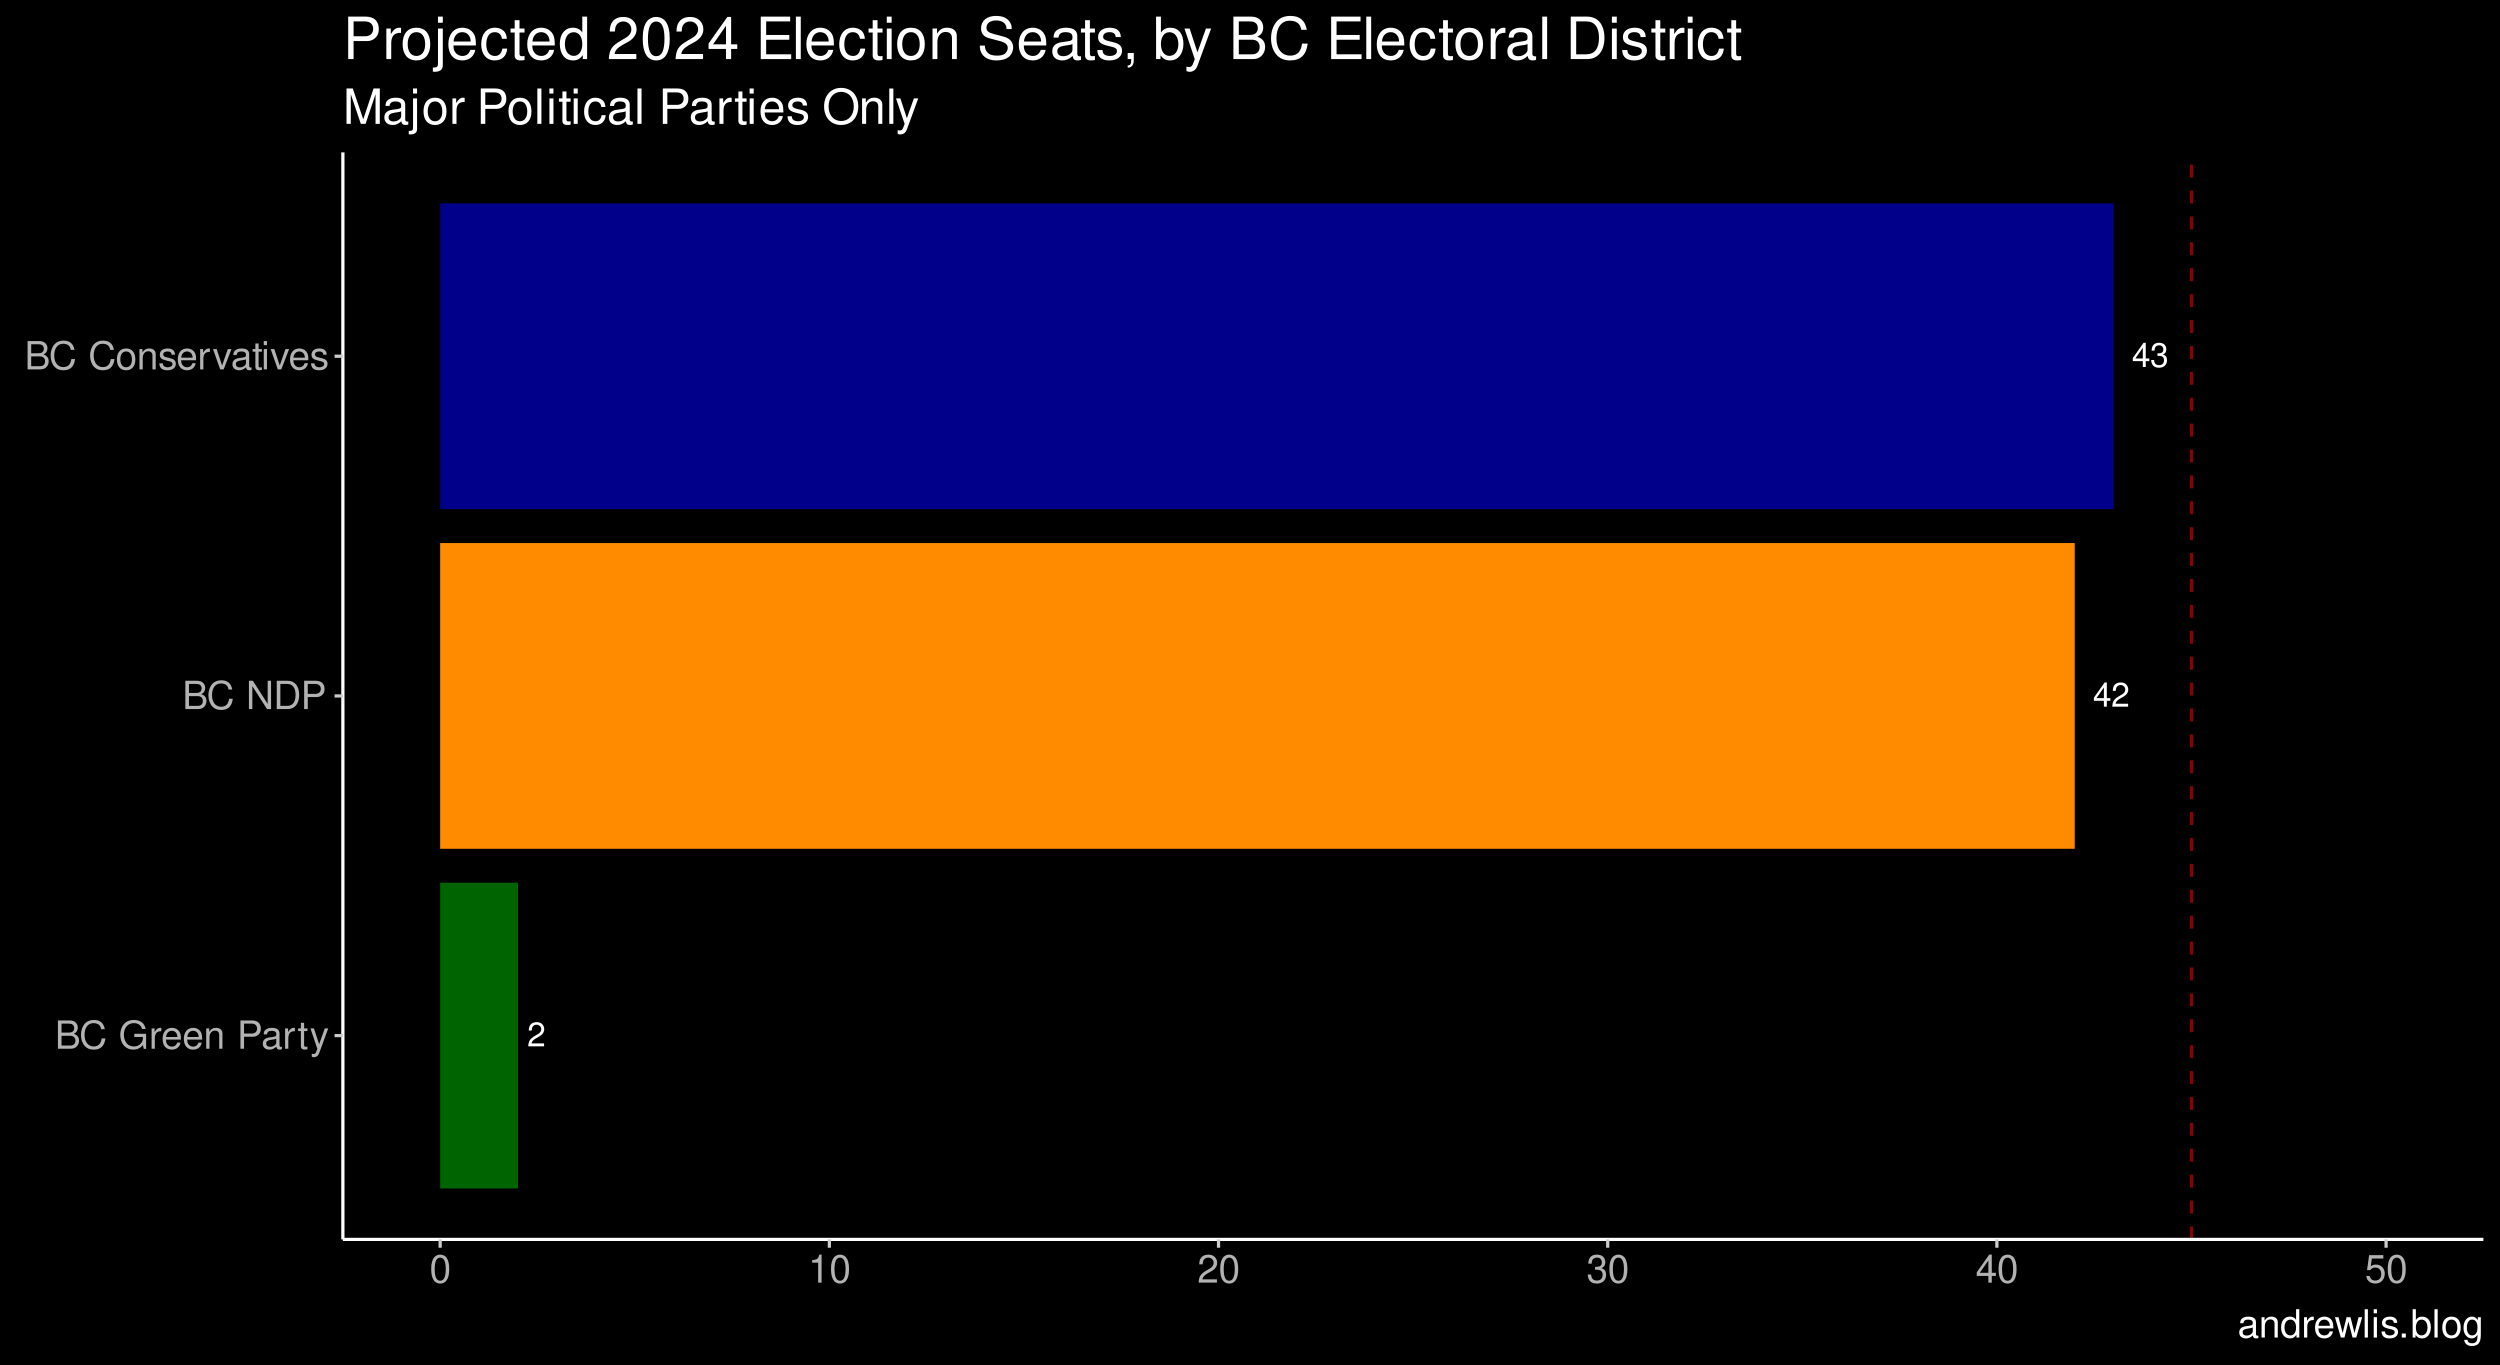 <?xml version="1.0" encoding="UTF-8"?>
<svg xmlns="http://www.w3.org/2000/svg" xmlns:xlink="http://www.w3.org/1999/xlink" width="824" height="450" viewBox="0 0 824 450">
<defs>
<g>
<g id="glyph-0-0">
<path d="M 3.609 -1.938 L 3.609 0 L 4.578 0 L 4.578 -1.938 L 5.75 -1.938 L 5.75 -2.812 L 4.578 -2.812 L 4.578 -7.984 L 3.859 -7.984 L 0.312 -2.953 L 0.312 -1.938 Z M 3.609 -2.812 L 1.156 -2.812 L 3.609 -6.328 Z M 3.609 -2.812 "/>
</g>
<g id="glyph-0-1">
<path d="M 2.438 -3.672 L 2.969 -3.672 C 4.031 -3.672 4.594 -3.188 4.594 -2.219 C 4.594 -1.219 3.984 -0.609 2.984 -0.609 C 1.906 -0.609 1.391 -1.156 1.328 -2.312 L 0.359 -2.312 C 0.391 -1.672 0.516 -1.266 0.703 -0.906 C 1.109 -0.125 1.859 0.25 2.938 0.25 C 4.547 0.25 5.594 -0.719 5.594 -2.234 C 5.594 -3.25 5.203 -3.797 4.266 -4.125 C 5 -4.438 5.359 -4.984 5.359 -5.781 C 5.359 -7.156 4.469 -7.984 2.969 -7.984 C 1.391 -7.984 0.547 -7.109 0.516 -5.406 L 1.484 -5.406 C 1.5 -5.906 1.547 -6.172 1.672 -6.422 C 1.891 -6.875 2.375 -7.141 2.984 -7.141 C 3.844 -7.141 4.359 -6.609 4.359 -5.75 C 4.359 -5.188 4.172 -4.844 3.734 -4.656 C 3.469 -4.547 3.109 -4.5 2.438 -4.5 Z M 2.438 -3.672 "/>
</g>
<g id="glyph-0-2">
<path d="M 5.594 -0.969 L 1.469 -0.969 C 1.562 -1.625 1.922 -2.047 2.891 -2.625 L 3.984 -3.25 C 5.078 -3.859 5.641 -4.672 5.641 -5.656 C 5.641 -6.312 5.375 -6.938 4.922 -7.375 C 4.453 -7.781 3.875 -7.984 3.141 -7.984 C 2.141 -7.984 1.406 -7.641 0.969 -6.953 C 0.703 -6.531 0.578 -6.031 0.547 -5.219 L 1.531 -5.219 C 1.562 -5.766 1.625 -6.094 1.75 -6.359 C 2.016 -6.844 2.516 -7.141 3.109 -7.141 C 3.984 -7.141 4.656 -6.5 4.656 -5.641 C 4.656 -5 4.281 -4.438 3.594 -4.047 L 2.578 -3.453 C 0.938 -2.5 0.469 -1.75 0.375 -0.016 L 5.594 -0.016 Z M 5.594 -0.969 "/>
</g>
<g id="glyph-1-0">
<path d="M 1.016 0 L 5.219 0 C 6.109 0 6.75 -0.25 7.25 -0.781 C 7.719 -1.266 7.969 -1.938 7.969 -2.656 C 7.969 -3.781 7.453 -4.469 6.266 -4.922 C 7.125 -5.328 7.562 -6 7.562 -6.969 C 7.562 -7.656 7.312 -8.234 6.828 -8.672 C 6.328 -9.125 5.688 -9.328 4.797 -9.328 L 1.016 -9.328 Z M 2.203 -5.312 L 2.203 -8.281 L 4.5 -8.281 C 5.172 -8.281 5.547 -8.188 5.859 -7.953 C 6.188 -7.688 6.375 -7.312 6.375 -6.797 C 6.375 -6.281 6.188 -5.906 5.859 -5.641 C 5.547 -5.406 5.172 -5.312 4.5 -5.312 Z M 2.203 -1.047 L 2.203 -4.266 L 5.109 -4.266 C 6.156 -4.266 6.781 -3.656 6.781 -2.656 C 6.781 -1.656 6.156 -1.047 5.109 -1.047 Z M 2.203 -1.047 "/>
</g>
<g id="glyph-1-1">
<path d="M 8.469 -6.438 C 8.094 -8.484 6.922 -9.484 4.875 -9.484 C 3.625 -9.484 2.609 -9.078 1.922 -8.312 C 1.078 -7.391 0.609 -6.062 0.609 -4.562 C 0.609 -3.016 1.094 -1.703 1.953 -0.797 C 2.688 -0.047 3.609 0.297 4.828 0.297 C 7.109 0.297 8.375 -0.938 8.656 -3.406 L 7.438 -3.406 C 7.328 -2.766 7.203 -2.328 7.016 -1.953 C 6.625 -1.188 5.828 -0.75 4.844 -0.75 C 2.984 -0.75 1.797 -2.234 1.797 -4.562 C 1.797 -6.969 2.922 -8.438 4.734 -8.438 C 5.484 -8.438 6.188 -8.219 6.578 -7.844 C 6.922 -7.531 7.109 -7.141 7.25 -6.438 Z M 8.469 -6.438 "/>
</g>
<g id="glyph-1-2">
</g>
<g id="glyph-1-3">
<path d="M 9.078 -4.922 L 5.188 -4.922 L 5.188 -3.875 L 8.031 -3.875 L 8.031 -3.625 C 8.031 -1.953 6.797 -0.75 5.094 -0.75 C 4.141 -0.75 3.281 -1.094 2.734 -1.703 C 2.125 -2.375 1.75 -3.484 1.75 -4.625 C 1.75 -6.922 3.062 -8.438 5.031 -8.438 C 6.453 -8.438 7.469 -7.703 7.734 -6.5 L 8.938 -6.5 C 8.609 -8.391 7.172 -9.484 5.047 -9.484 C 3.906 -9.484 2.984 -9.188 2.25 -8.594 C 1.172 -7.688 0.562 -6.25 0.562 -4.562 C 0.562 -1.703 2.312 0.297 4.844 0.297 C 6.109 0.297 7.109 -0.172 8.031 -1.188 L 8.312 0.047 L 9.078 0.047 Z M 9.078 -4.922 "/>
</g>
<g id="glyph-1-4">
<path d="M 0.891 -6.703 L 0.891 0 L 1.953 0 L 1.953 -3.484 C 1.969 -5.094 2.641 -5.812 4.109 -5.766 L 4.109 -6.859 C 3.922 -6.891 3.828 -6.891 3.703 -6.891 C 3 -6.891 2.484 -6.484 1.875 -5.484 L 1.875 -6.703 Z M 0.891 -6.703 "/>
</g>
<g id="glyph-1-5">
<path d="M 6.562 -3 C 6.562 -4.016 6.484 -4.625 6.297 -5.125 C 5.859 -6.234 4.844 -6.891 3.578 -6.891 C 1.719 -6.891 0.516 -5.484 0.516 -3.266 C 0.516 -1.047 1.656 0.297 3.562 0.297 C 5.094 0.297 6.156 -0.578 6.422 -2.031 L 5.344 -2.031 C 5.062 -1.156 4.453 -0.688 3.594 -0.688 C 2.922 -0.688 2.344 -1 1.984 -1.562 C 1.734 -1.938 1.641 -2.328 1.625 -3 Z M 1.656 -3.859 C 1.734 -5.109 2.5 -5.906 3.578 -5.906 C 4.656 -5.906 5.406 -5.062 5.406 -3.859 Z M 1.656 -3.859 "/>
</g>
<g id="glyph-1-6">
<path d="M 0.891 -6.703 L 0.891 0 L 1.969 0 L 1.969 -3.703 C 1.969 -5.062 2.688 -5.969 3.781 -5.969 C 4.625 -5.969 5.172 -5.453 5.172 -4.641 L 5.172 0 L 6.234 0 L 6.234 -5.062 C 6.234 -6.188 5.406 -6.891 4.109 -6.891 C 3.109 -6.891 2.469 -6.516 1.875 -5.578 L 1.875 -6.703 Z M 0.891 -6.703 "/>
</g>
<g id="glyph-1-7">
<path d="M 2.359 -3.953 L 5.281 -3.953 C 6.016 -3.953 6.594 -4.172 7.094 -4.625 C 7.656 -5.125 7.891 -5.734 7.891 -6.594 C 7.891 -8.344 6.859 -9.328 5.016 -9.328 L 1.172 -9.328 L 1.172 0 L 2.359 0 Z M 2.359 -5 L 2.359 -8.281 L 4.844 -8.281 C 5.969 -8.281 6.656 -7.672 6.656 -6.641 C 6.656 -5.625 5.969 -5 4.844 -5 Z M 2.359 -5 "/>
</g>
<g id="glyph-1-8">
<path d="M 6.844 -0.625 C 6.734 -0.594 6.688 -0.594 6.609 -0.594 C 6.25 -0.594 6.047 -0.797 6.047 -1.125 L 6.047 -5.062 C 6.047 -6.25 5.172 -6.891 3.516 -6.891 C 2.531 -6.891 1.75 -6.609 1.297 -6.109 C 0.984 -5.766 0.859 -5.391 0.828 -4.719 L 1.906 -4.719 C 2 -5.547 2.484 -5.906 3.484 -5.906 C 4.453 -5.906 4.984 -5.547 4.984 -4.906 L 4.984 -4.625 C 4.969 -4.172 4.734 -4 3.859 -3.891 C 2.359 -3.703 2.125 -3.641 1.719 -3.484 C 0.938 -3.141 0.531 -2.562 0.531 -1.688 C 0.531 -0.469 1.375 0.297 2.734 0.297 C 3.578 0.297 4.266 0 5.016 -0.688 C 5.094 0 5.422 0.297 6.109 0.297 C 6.344 0.297 6.484 0.266 6.844 0.172 Z M 4.984 -2.109 C 4.984 -1.75 4.875 -1.531 4.562 -1.234 C 4.125 -0.844 3.594 -0.641 2.969 -0.641 C 2.141 -0.641 1.656 -1.031 1.656 -1.719 C 1.656 -2.422 2.109 -2.781 3.266 -2.938 C 4.406 -3.094 4.625 -3.141 4.984 -3.312 Z M 4.984 -2.109 "/>
</g>
<g id="glyph-1-9">
<path d="M 3.25 -6.703 L 2.156 -6.703 L 2.156 -8.547 L 1.094 -8.547 L 1.094 -6.703 L 0.172 -6.703 L 0.172 -5.828 L 1.094 -5.828 L 1.094 -0.766 C 1.094 -0.078 1.547 0.297 2.375 0.297 C 2.656 0.297 2.891 0.266 3.25 0.203 L 3.25 -0.688 C 3.094 -0.656 2.953 -0.641 2.734 -0.641 C 2.281 -0.641 2.156 -0.766 2.156 -1.234 L 2.156 -5.828 L 3.25 -5.828 Z M 3.25 -6.703 "/>
</g>
<g id="glyph-1-10">
<path d="M 4.969 -6.703 L 3.109 -1.484 L 1.391 -6.703 L 0.25 -6.703 L 2.516 0.031 L 2.109 1.094 C 1.938 1.562 1.703 1.734 1.25 1.734 C 1.078 1.734 0.922 1.719 0.688 1.656 L 0.688 2.625 C 0.906 2.734 1.125 2.797 1.406 2.797 C 1.75 2.797 2.125 2.672 2.406 2.469 C 2.734 2.234 2.938 1.938 3.141 1.406 L 6.109 -6.703 Z M 4.969 -6.703 "/>
</g>
<g id="glyph-1-11">
<path d="M 8.266 -9.328 L 7.141 -9.328 L 7.141 -1.703 L 2.266 -9.328 L 0.969 -9.328 L 0.969 0 L 2.094 0 L 2.094 -7.562 L 6.922 0 L 8.266 0 Z M 8.266 -9.328 "/>
</g>
<g id="glyph-1-12">
<path d="M 1.141 0 L 4.734 0 C 7.094 0 8.531 -1.766 8.531 -4.672 C 8.531 -7.562 7.109 -9.328 4.734 -9.328 L 1.141 -9.328 Z M 2.328 -1.047 L 2.328 -8.281 L 4.531 -8.281 C 6.375 -8.281 7.344 -7.031 7.344 -4.656 C 7.344 -2.297 6.375 -1.047 4.531 -1.047 Z M 2.328 -1.047 "/>
</g>
<g id="glyph-1-13">
<path d="M 3.484 -6.891 C 1.594 -6.891 0.453 -5.547 0.453 -3.297 C 0.453 -1.031 1.594 0.297 3.5 0.297 C 5.391 0.297 6.531 -1.047 6.531 -3.25 C 6.531 -5.578 5.422 -6.891 3.484 -6.891 Z M 3.5 -5.906 C 4.703 -5.906 5.406 -4.922 5.406 -3.266 C 5.406 -1.672 4.672 -0.688 3.5 -0.688 C 2.297 -0.688 1.578 -1.672 1.578 -3.297 C 1.578 -4.922 2.297 -5.906 3.5 -5.906 Z M 3.5 -5.906 "/>
</g>
<g id="glyph-1-14">
<path d="M 5.609 -4.844 C 5.594 -6.156 4.719 -6.891 3.172 -6.891 C 1.609 -6.891 0.594 -6.094 0.594 -4.844 C 0.594 -3.797 1.141 -3.297 2.719 -2.922 L 3.719 -2.672 C 4.469 -2.5 4.766 -2.234 4.766 -1.75 C 4.766 -1.109 4.141 -0.688 3.203 -0.688 C 2.625 -0.688 2.141 -0.859 1.875 -1.141 C 1.703 -1.328 1.625 -1.516 1.562 -2 L 0.438 -2 C 0.484 -0.453 1.359 0.297 3.109 0.297 C 4.797 0.297 5.875 -0.531 5.875 -1.828 C 5.875 -2.828 5.312 -3.375 3.984 -3.703 L 2.953 -3.938 C 2.078 -4.141 1.719 -4.422 1.719 -4.906 C 1.719 -5.531 2.266 -5.906 3.141 -5.906 C 4 -5.906 4.453 -5.547 4.484 -4.844 Z M 5.609 -4.844 "/>
</g>
<g id="glyph-1-15">
<path d="M 3.641 0 L 6.219 -6.703 L 5.016 -6.703 L 3.125 -1.266 L 1.328 -6.703 L 0.125 -6.703 L 2.484 0 Z M 3.641 0 "/>
</g>
<g id="glyph-1-16">
<path d="M 1.922 -6.703 L 0.859 -6.703 L 0.859 0 L 1.922 0 Z M 1.922 -9.328 L 0.844 -9.328 L 0.844 -7.984 L 1.922 -7.984 Z M 1.922 -9.328 "/>
</g>
<g id="glyph-1-17">
<path d="M 3.516 -9.25 C 2.672 -9.25 1.906 -8.875 1.438 -8.234 C 0.844 -7.422 0.547 -6.188 0.547 -4.484 C 0.547 -1.359 1.578 0.297 3.516 0.297 C 5.438 0.297 6.484 -1.359 6.484 -4.406 C 6.484 -6.188 6.203 -7.391 5.609 -8.234 C 5.125 -8.875 4.375 -9.25 3.516 -9.25 Z M 3.516 -8.25 C 4.734 -8.25 5.344 -7.016 5.344 -4.5 C 5.344 -1.875 4.75 -0.641 3.5 -0.641 C 2.297 -0.641 1.703 -1.922 1.703 -4.469 C 1.703 -7.016 2.297 -8.25 3.516 -8.25 Z M 3.516 -8.25 "/>
</g>
<g id="glyph-1-18">
<path d="M 3.312 -6.594 L 3.312 0 L 4.438 0 L 4.438 -9.25 L 3.703 -9.25 C 3.297 -7.828 3.047 -7.641 1.312 -7.406 L 1.312 -6.594 Z M 3.312 -6.594 "/>
</g>
<g id="glyph-1-19">
<path d="M 6.469 -1.109 L 1.703 -1.109 C 1.812 -1.875 2.234 -2.375 3.344 -3.047 L 4.625 -3.766 C 5.891 -4.469 6.547 -5.406 6.547 -6.547 C 6.547 -7.312 6.234 -8.031 5.688 -8.531 C 5.156 -9.016 4.484 -9.25 3.641 -9.25 C 2.484 -9.25 1.625 -8.844 1.125 -8.047 C 0.812 -7.562 0.672 -6.984 0.641 -6.047 L 1.766 -6.047 C 1.797 -6.688 1.875 -7.047 2.031 -7.359 C 2.328 -7.922 2.922 -8.266 3.594 -8.266 C 4.625 -8.266 5.391 -7.531 5.391 -6.531 C 5.391 -5.781 4.969 -5.141 4.156 -4.688 L 2.984 -4 C 1.094 -2.906 0.531 -2.031 0.438 -0.016 L 6.469 -0.016 Z M 6.469 -1.109 "/>
</g>
<g id="glyph-1-20">
<path d="M 2.828 -4.266 L 3.438 -4.266 C 4.672 -4.266 5.328 -3.688 5.328 -2.578 C 5.328 -1.406 4.625 -0.703 3.453 -0.703 C 2.219 -0.703 1.609 -1.328 1.531 -2.688 L 0.406 -2.688 C 0.453 -1.938 0.594 -1.453 0.812 -1.047 C 1.281 -0.156 2.156 0.297 3.406 0.297 C 5.266 0.297 6.469 -0.828 6.469 -2.578 C 6.469 -3.766 6.031 -4.406 4.938 -4.781 C 5.781 -5.125 6.203 -5.766 6.203 -6.703 C 6.203 -8.297 5.172 -9.25 3.438 -9.25 C 1.609 -9.25 0.641 -8.234 0.594 -6.266 L 1.734 -6.266 C 1.734 -6.828 1.797 -7.156 1.938 -7.438 C 2.188 -7.953 2.75 -8.266 3.453 -8.266 C 4.453 -8.266 5.062 -7.672 5.062 -6.672 C 5.062 -6.016 4.828 -5.625 4.328 -5.406 C 4.016 -5.266 3.609 -5.219 2.828 -5.203 Z M 2.828 -4.266 "/>
</g>
<g id="glyph-1-21">
<path d="M 4.188 -2.234 L 4.188 0 L 5.312 0 L 5.312 -2.234 L 6.656 -2.234 L 6.656 -3.25 L 5.312 -3.25 L 5.312 -9.25 L 4.484 -9.25 L 0.359 -3.422 L 0.359 -2.234 Z M 4.188 -3.25 L 1.344 -3.25 L 4.188 -7.328 Z M 4.188 -3.25 "/>
</g>
<g id="glyph-1-22">
<path d="M 6.094 -9.078 L 1.406 -9.078 L 0.734 -4.141 L 1.766 -4.141 C 2.297 -4.766 2.719 -4.984 3.438 -4.984 C 4.656 -4.984 5.406 -4.141 5.406 -2.797 C 5.406 -1.5 4.656 -0.703 3.422 -0.703 C 2.438 -0.703 1.844 -1.203 1.578 -2.234 L 0.453 -2.234 C 0.594 -1.484 0.734 -1.125 1 -0.797 C 1.516 -0.109 2.438 0.297 3.453 0.297 C 5.281 0.297 6.562 -1.031 6.562 -2.953 C 6.562 -4.75 5.375 -5.969 3.641 -5.969 C 3 -5.969 2.484 -5.812 1.953 -5.422 L 2.312 -7.953 L 6.094 -7.953 Z M 6.094 -9.078 "/>
</g>
<g id="glyph-1-23">
<path d="M 6.328 -9.328 L 5.266 -9.328 L 5.266 -5.859 C 4.828 -6.547 4.109 -6.891 3.219 -6.891 C 1.469 -6.891 0.328 -5.5 0.328 -3.359 C 0.328 -1.094 1.438 0.297 3.25 0.297 C 4.172 0.297 4.812 -0.047 5.391 -0.891 L 5.391 0 L 6.328 0 Z M 3.391 -5.906 C 4.547 -5.906 5.266 -4.891 5.266 -3.281 C 5.266 -1.734 4.531 -0.703 3.406 -0.703 C 2.234 -0.703 1.453 -1.734 1.453 -3.297 C 1.453 -4.859 2.234 -5.906 3.391 -5.906 Z M 3.391 -5.906 "/>
</g>
<g id="glyph-1-24">
<path d="M 7.094 0 L 9.062 -6.703 L 7.859 -6.703 L 6.531 -1.484 L 5.203 -6.703 L 3.906 -6.703 L 2.625 -1.484 L 1.25 -6.703 L 0.078 -6.703 L 2.016 0 L 3.219 0 L 4.516 -5.266 L 5.875 0 Z M 7.094 0 "/>
</g>
<g id="glyph-1-25">
<path d="M 1.938 -9.328 L 0.875 -9.328 L 0.875 0 L 1.938 0 Z M 1.938 -9.328 "/>
</g>
<g id="glyph-1-26">
<path d="M 2.438 -1.328 L 1.109 -1.328 L 1.109 0 L 2.438 0 Z M 2.438 -1.328 "/>
</g>
<g id="glyph-1-27">
<path d="M 0.688 -9.328 L 0.688 0 L 1.656 0 L 1.656 -0.859 C 2.156 -0.078 2.844 0.297 3.781 0.297 C 5.547 0.297 6.688 -1.156 6.688 -3.375 C 6.688 -5.547 5.609 -6.891 3.828 -6.891 C 2.906 -6.891 2.25 -6.547 1.75 -5.797 L 1.75 -9.328 Z M 3.625 -5.906 C 4.812 -5.906 5.578 -4.859 5.578 -3.266 C 5.578 -1.734 4.781 -0.703 3.625 -0.703 C 2.484 -0.703 1.75 -1.734 1.75 -3.297 C 1.75 -4.875 2.484 -5.906 3.625 -5.906 Z M 3.625 -5.906 "/>
</g>
<g id="glyph-1-28">
<path d="M 5.172 -6.703 L 5.172 -5.734 C 4.625 -6.547 4.047 -6.891 3.203 -6.891 C 1.578 -6.891 0.453 -5.391 0.453 -3.234 C 0.453 -2.109 0.719 -1.297 1.297 -0.609 C 1.797 -0.031 2.438 0.297 3.125 0.297 C 3.922 0.297 4.5 -0.062 5.062 -0.906 L 5.062 -0.562 C 5.062 1.234 4.562 1.891 3.234 1.891 C 2.328 1.891 1.859 1.531 1.75 0.766 L 0.672 0.766 C 0.766 2.016 1.75 2.797 3.219 2.797 C 4.203 2.797 5.016 2.469 5.453 1.938 C 5.969 1.312 6.156 0.469 6.156 -1.094 L 6.156 -6.703 Z M 3.297 -5.906 C 4.422 -5.906 5.062 -4.969 5.062 -3.266 C 5.062 -1.641 4.422 -0.688 3.297 -0.688 C 2.203 -0.688 1.562 -1.656 1.562 -3.297 C 1.562 -4.938 2.203 -5.906 3.297 -5.906 Z M 3.297 -5.906 "/>
</g>
<g id="glyph-2-0">
<path d="M 7.484 0 L 10.766 -9.781 L 10.766 0 L 12.172 0 L 12.172 -11.656 L 10.109 -11.656 L 6.719 -1.5 L 3.266 -11.656 L 1.203 -11.656 L 1.203 0 L 2.609 0 L 2.609 -9.781 L 5.922 0 Z M 7.484 0 "/>
</g>
<g id="glyph-2-1">
<path d="M 8.562 -0.781 C 8.422 -0.75 8.359 -0.75 8.266 -0.75 C 7.812 -0.75 7.547 -0.984 7.547 -1.406 L 7.547 -6.344 C 7.547 -7.828 6.469 -8.625 4.406 -8.625 C 3.172 -8.625 2.188 -8.266 1.609 -7.641 C 1.234 -7.219 1.078 -6.734 1.047 -5.906 L 2.391 -5.906 C 2.5 -6.922 3.109 -7.391 4.359 -7.391 C 5.562 -7.391 6.219 -6.938 6.219 -6.141 L 6.219 -5.797 C 6.203 -5.219 5.922 -5.016 4.828 -4.859 C 2.938 -4.625 2.656 -4.562 2.141 -4.359 C 1.172 -3.938 0.672 -3.203 0.672 -2.109 C 0.672 -0.594 1.734 0.375 3.422 0.375 C 4.484 0.375 5.328 0 6.266 -0.859 C 6.375 0 6.781 0.375 7.641 0.375 C 7.938 0.375 8.109 0.344 8.562 0.219 Z M 6.219 -2.641 C 6.219 -2.188 6.094 -1.922 5.703 -1.547 C 5.156 -1.062 4.5 -0.797 3.719 -0.797 C 2.672 -0.797 2.062 -1.297 2.062 -2.141 C 2.062 -3.031 2.641 -3.469 4.078 -3.688 C 5.5 -3.875 5.781 -3.938 6.219 -4.141 Z M 6.219 -2.641 "/>
</g>
<g id="glyph-2-2">
<path d="M 1.125 -8.391 L 1.125 1.219 C 1.125 2.047 0.859 2.312 0.031 2.312 C -0.062 2.312 -0.109 2.312 -0.281 2.297 L -0.281 3.438 C -0.125 3.469 -0.047 3.484 0.156 3.484 C 1.656 3.484 2.453 2.891 2.453 1.75 L 2.453 -8.391 Z M 2.453 -11.656 L 1.125 -11.656 L 1.125 -9.984 L 2.453 -9.984 Z M 2.453 -11.656 "/>
</g>
<g id="glyph-2-3">
<path d="M 4.359 -8.625 C 1.984 -8.625 0.578 -6.938 0.578 -4.125 C 0.578 -1.297 1.984 0.375 4.375 0.375 C 6.734 0.375 8.156 -1.312 8.156 -4.062 C 8.156 -6.969 6.781 -8.625 4.359 -8.625 Z M 4.375 -7.391 C 5.875 -7.391 6.766 -6.156 6.766 -4.078 C 6.766 -2.094 5.844 -0.859 4.375 -0.859 C 2.875 -0.859 1.969 -2.094 1.969 -4.125 C 1.969 -6.156 2.875 -7.391 4.375 -7.391 Z M 4.375 -7.391 "/>
</g>
<g id="glyph-2-4">
<path d="M 1.109 -8.391 L 1.109 0 L 2.453 0 L 2.453 -4.359 C 2.469 -6.375 3.297 -7.266 5.141 -7.219 L 5.141 -8.578 C 4.906 -8.609 4.781 -8.625 4.625 -8.625 C 3.766 -8.625 3.109 -8.109 2.344 -6.859 L 2.344 -8.391 Z M 1.109 -8.391 "/>
</g>
<g id="glyph-2-5">
</g>
<g id="glyph-2-6">
<path d="M 2.938 -4.938 L 6.609 -4.938 C 7.516 -4.938 8.234 -5.219 8.859 -5.781 C 9.562 -6.422 9.875 -7.172 9.875 -8.234 C 9.875 -10.438 8.578 -11.656 6.266 -11.656 L 1.453 -11.656 L 1.453 0 L 2.938 0 Z M 2.938 -6.25 L 2.938 -10.359 L 6.047 -10.359 C 7.469 -10.359 8.312 -9.578 8.312 -8.297 C 8.312 -7.031 7.469 -6.25 6.047 -6.25 Z M 2.938 -6.25 "/>
</g>
<g id="glyph-2-7">
<path d="M 2.438 -11.656 L 1.094 -11.656 L 1.094 0 L 2.438 0 Z M 2.438 -11.656 "/>
</g>
<g id="glyph-2-8">
<path d="M 2.406 -8.391 L 1.078 -8.391 L 1.078 0 L 2.406 0 Z M 2.406 -11.656 L 1.062 -11.656 L 1.062 -9.984 L 2.406 -9.984 Z M 2.406 -11.656 "/>
</g>
<g id="glyph-2-9">
<path d="M 4.062 -8.391 L 2.688 -8.391 L 2.688 -10.688 L 1.359 -10.688 L 1.359 -8.391 L 0.219 -8.391 L 0.219 -7.297 L 1.359 -7.297 L 1.359 -0.953 C 1.359 -0.094 1.938 0.375 2.969 0.375 C 3.328 0.375 3.609 0.344 4.062 0.25 L 4.062 -0.859 C 3.875 -0.812 3.703 -0.797 3.422 -0.797 C 2.844 -0.797 2.688 -0.953 2.688 -1.547 L 2.688 -7.297 L 4.062 -7.297 Z M 4.062 -8.391 "/>
</g>
<g id="glyph-2-10">
<path d="M 7.531 -5.562 C 7.469 -6.391 7.297 -6.906 6.969 -7.375 C 6.406 -8.156 5.391 -8.625 4.219 -8.625 C 1.953 -8.625 0.5 -6.828 0.5 -4.047 C 0.5 -1.344 1.938 0.375 4.203 0.375 C 6.203 0.375 7.469 -0.828 7.625 -2.875 L 6.281 -2.875 C 6.062 -1.531 5.375 -0.859 4.234 -0.859 C 2.766 -0.859 1.891 -2.062 1.891 -4.047 C 1.891 -6.141 2.75 -7.391 4.203 -7.391 C 5.328 -7.391 6.031 -6.734 6.188 -5.562 Z M 7.531 -5.562 "/>
</g>
<g id="glyph-2-11">
<path d="M 8.203 -3.75 C 8.203 -5.031 8.109 -5.797 7.875 -6.422 C 7.328 -7.797 6.047 -8.625 4.484 -8.625 C 2.141 -8.625 0.641 -6.844 0.641 -4.078 C 0.641 -1.312 2.078 0.375 4.453 0.375 C 6.375 0.375 7.703 -0.719 8.031 -2.547 L 6.688 -2.547 C 6.312 -1.438 5.562 -0.859 4.5 -0.859 C 3.641 -0.859 2.922 -1.25 2.484 -1.953 C 2.156 -2.438 2.047 -2.906 2.031 -3.75 Z M 2.062 -4.828 C 2.172 -6.391 3.125 -7.391 4.469 -7.391 C 5.828 -7.391 6.766 -6.344 6.766 -4.828 Z M 2.062 -4.828 "/>
</g>
<g id="glyph-2-12">
<path d="M 7.016 -6.047 C 6.984 -7.703 5.906 -8.625 3.969 -8.625 C 2.016 -8.625 0.75 -7.609 0.75 -6.062 C 0.75 -4.75 1.422 -4.125 3.406 -3.641 L 4.656 -3.344 C 5.578 -3.125 5.953 -2.781 5.953 -2.188 C 5.953 -1.391 5.172 -0.859 4 -0.859 C 3.281 -0.859 2.672 -1.078 2.344 -1.422 C 2.125 -1.656 2.031 -1.906 1.953 -2.5 L 0.547 -2.5 C 0.609 -0.562 1.703 0.375 3.891 0.375 C 6 0.375 7.344 -0.672 7.344 -2.281 C 7.344 -3.531 6.641 -4.219 4.969 -4.625 L 3.703 -4.922 C 2.609 -5.188 2.141 -5.531 2.141 -6.125 C 2.141 -6.906 2.828 -7.391 3.922 -7.391 C 4.984 -7.391 5.562 -6.922 5.594 -6.047 Z M 7.016 -6.047 "/>
</g>
<g id="glyph-2-13">
<path d="M 6.219 -11.859 C 2.875 -11.859 0.609 -9.391 0.609 -5.75 C 0.609 -2.078 2.859 0.375 6.234 0.375 C 7.656 0.375 8.906 -0.062 9.859 -0.859 C 11.125 -1.938 11.875 -3.75 11.875 -5.641 C 11.875 -9.406 9.641 -11.859 6.219 -11.859 Z M 6.219 -10.547 C 8.75 -10.547 10.391 -8.641 10.391 -5.688 C 10.391 -2.859 8.703 -0.938 6.234 -0.938 C 3.75 -0.938 2.094 -2.859 2.094 -5.75 C 2.094 -8.625 3.75 -10.547 6.219 -10.547 Z M 6.219 -10.547 "/>
</g>
<g id="glyph-2-14">
<path d="M 1.125 -8.391 L 1.125 0 L 2.469 0 L 2.469 -4.625 C 2.469 -6.344 3.359 -7.453 4.734 -7.453 C 5.797 -7.453 6.469 -6.812 6.469 -5.812 L 6.469 0 L 7.797 0 L 7.797 -6.344 C 7.797 -7.734 6.75 -8.625 5.141 -8.625 C 3.891 -8.625 3.094 -8.141 2.359 -6.969 L 2.359 -8.391 Z M 1.125 -8.391 "/>
</g>
<g id="glyph-2-15">
<path d="M 6.203 -8.391 L 3.891 -1.859 L 1.75 -8.391 L 0.312 -8.391 L 3.156 0.031 L 2.641 1.359 C 2.422 1.953 2.125 2.172 1.562 2.172 C 1.344 2.172 1.156 2.141 0.859 2.078 L 0.859 3.281 C 1.141 3.422 1.406 3.484 1.766 3.484 C 2.188 3.484 2.656 3.344 3.016 3.094 C 3.422 2.781 3.656 2.438 3.922 1.766 L 7.641 -8.391 Z M 6.203 -8.391 "/>
</g>
<g id="glyph-3-0">
<path d="M 3.531 -5.938 L 7.938 -5.938 C 9.031 -5.938 9.891 -6.266 10.641 -6.938 C 11.484 -7.703 11.844 -8.609 11.844 -9.891 C 11.844 -12.516 10.297 -14 7.531 -14 L 1.75 -14 L 1.75 0 L 3.531 0 Z M 3.531 -7.516 L 3.531 -12.422 L 7.266 -12.422 C 8.969 -12.422 9.984 -11.5 9.984 -9.969 C 9.984 -8.438 8.969 -7.516 7.266 -7.516 Z M 3.531 -7.516 "/>
</g>
<g id="glyph-3-1">
<path d="M 1.328 -10.062 L 1.328 0 L 2.938 0 L 2.938 -5.219 C 2.953 -7.641 3.953 -8.719 6.172 -8.656 L 6.172 -10.297 C 5.891 -10.328 5.734 -10.344 5.547 -10.344 C 4.516 -10.344 3.719 -9.734 2.797 -8.234 L 2.797 -10.062 Z M 1.328 -10.062 "/>
</g>
<g id="glyph-3-2">
<path d="M 5.219 -10.344 C 2.375 -10.344 0.688 -8.328 0.688 -4.953 C 0.688 -1.562 2.375 0.438 5.25 0.438 C 8.078 0.438 9.797 -1.578 9.797 -4.875 C 9.797 -8.375 8.141 -10.344 5.219 -10.344 Z M 5.25 -8.875 C 7.047 -8.875 8.125 -7.391 8.125 -4.891 C 8.125 -2.516 7.016 -1.031 5.25 -1.031 C 3.453 -1.031 2.359 -2.516 2.359 -4.953 C 2.359 -7.391 3.453 -8.875 5.25 -8.875 Z M 5.25 -8.875 "/>
</g>
<g id="glyph-3-3">
<path d="M 1.344 -10.062 L 1.344 1.453 C 1.344 2.453 1.031 2.781 0.031 2.781 C -0.078 2.781 -0.141 2.781 -0.344 2.766 L -0.344 4.125 C -0.156 4.172 -0.062 4.188 0.188 4.188 C 2 4.188 2.938 3.469 2.938 2.094 L 2.938 -10.062 Z M 2.938 -14 L 1.344 -14 L 1.344 -11.984 L 2.938 -11.984 Z M 2.938 -14 "/>
</g>
<g id="glyph-3-4">
<path d="M 9.844 -4.5 C 9.844 -6.031 9.734 -6.953 9.453 -7.703 C 8.797 -9.359 7.266 -10.344 5.375 -10.344 C 2.578 -10.344 0.766 -8.219 0.766 -4.891 C 0.766 -1.578 2.5 0.438 5.344 0.438 C 7.641 0.438 9.234 -0.859 9.641 -3.047 L 8.031 -3.047 C 7.578 -1.734 6.688 -1.031 5.391 -1.031 C 4.375 -1.031 3.516 -1.5 2.969 -2.344 C 2.594 -2.922 2.453 -3.5 2.438 -4.5 Z M 2.484 -5.797 C 2.609 -7.656 3.75 -8.875 5.359 -8.875 C 6.984 -8.875 8.125 -7.609 8.125 -5.797 Z M 2.484 -5.797 "/>
</g>
<g id="glyph-3-5">
<path d="M 9.047 -6.688 C 8.969 -7.656 8.75 -8.297 8.375 -8.859 C 7.688 -9.797 6.469 -10.344 5.062 -10.344 C 2.344 -10.344 0.594 -8.203 0.594 -4.859 C 0.594 -1.609 2.328 0.438 5.047 0.438 C 7.453 0.438 8.969 -1 9.156 -3.453 L 7.547 -3.453 C 7.281 -1.844 6.453 -1.031 5.094 -1.031 C 3.328 -1.031 2.266 -2.484 2.266 -4.859 C 2.266 -7.375 3.297 -8.875 5.047 -8.875 C 6.391 -8.875 7.234 -8.078 7.438 -6.688 Z M 9.047 -6.688 "/>
</g>
<g id="glyph-3-6">
<path d="M 4.875 -10.062 L 3.219 -10.062 L 3.219 -12.828 L 1.625 -12.828 L 1.625 -10.062 L 0.266 -10.062 L 0.266 -8.75 L 1.625 -8.75 L 1.625 -1.156 C 1.625 -0.109 2.328 0.438 3.578 0.438 C 4 0.438 4.344 0.406 4.875 0.312 L 4.875 -1.031 C 4.641 -0.984 4.438 -0.953 4.109 -0.953 C 3.422 -0.953 3.219 -1.156 3.219 -1.859 L 3.219 -8.75 L 4.875 -8.75 Z M 4.875 -10.062 "/>
</g>
<g id="glyph-3-7">
<path d="M 9.5 -14 L 7.906 -14 L 7.906 -8.797 C 7.234 -9.812 6.172 -10.344 4.812 -10.344 C 2.203 -10.344 0.5 -8.25 0.5 -5.047 C 0.5 -1.656 2.156 0.438 4.875 0.438 C 6.266 0.438 7.219 -0.078 8.078 -1.328 L 8.078 0 L 9.5 0 Z M 5.094 -8.859 C 6.812 -8.859 7.906 -7.328 7.906 -4.922 C 7.906 -2.594 6.797 -1.062 5.109 -1.062 C 3.344 -1.062 2.172 -2.609 2.172 -4.953 C 2.172 -7.297 3.344 -8.859 5.094 -8.859 Z M 5.094 -8.859 "/>
</g>
<g id="glyph-3-8">
</g>
<g id="glyph-3-9">
<path d="M 9.719 -1.672 L 2.547 -1.672 C 2.734 -2.828 3.344 -3.547 5.016 -4.578 L 6.938 -5.641 C 8.828 -6.703 9.812 -8.125 9.812 -9.828 C 9.812 -10.984 9.359 -12.062 8.547 -12.812 C 7.734 -13.531 6.734 -13.891 5.453 -13.891 C 3.719 -13.891 2.438 -13.266 1.688 -12.078 C 1.203 -11.344 1 -10.484 0.953 -9.078 L 2.656 -9.078 C 2.703 -10.031 2.828 -10.578 3.047 -11.047 C 3.5 -11.891 4.375 -12.406 5.391 -12.406 C 6.938 -12.406 8.078 -11.297 8.078 -9.797 C 8.078 -8.688 7.453 -7.719 6.234 -7.031 L 4.469 -5.984 C 1.625 -4.359 0.812 -3.047 0.656 -0.016 L 9.719 -0.016 Z M 9.719 -1.672 "/>
</g>
<g id="glyph-3-10">
<path d="M 5.281 -13.891 C 4.016 -13.891 2.859 -13.312 2.156 -12.359 C 1.266 -11.141 0.828 -9.297 0.828 -6.719 C 0.828 -2.031 2.359 0.438 5.281 0.438 C 8.156 0.438 9.734 -2.031 9.734 -6.609 C 9.734 -9.297 9.312 -11.094 8.406 -12.359 C 7.703 -13.328 6.562 -13.891 5.281 -13.891 Z M 5.281 -12.391 C 7.109 -12.391 8 -10.516 8 -6.766 C 8 -2.797 7.125 -0.953 5.25 -0.953 C 3.453 -0.953 2.547 -2.875 2.547 -6.703 C 2.547 -10.516 3.453 -12.391 5.281 -12.391 Z M 5.281 -12.391 "/>
</g>
<g id="glyph-3-11">
<path d="M 6.281 -3.359 L 6.281 0 L 7.969 0 L 7.969 -3.359 L 9.984 -3.359 L 9.984 -4.875 L 7.969 -4.875 L 7.969 -13.891 L 6.719 -13.891 L 0.531 -5.141 L 0.531 -3.359 Z M 6.281 -4.875 L 2.016 -4.875 L 6.281 -11 Z M 6.281 -4.875 "/>
</g>
<g id="glyph-3-12">
<path d="M 3.516 -6.375 L 11.141 -6.375 L 11.141 -7.953 L 3.516 -7.953 L 3.516 -12.422 L 11.422 -12.422 L 11.422 -14 L 1.734 -14 L 1.734 0 L 11.766 0 L 11.766 -1.578 L 3.516 -1.578 Z M 3.516 -6.375 "/>
</g>
<g id="glyph-3-13">
<path d="M 2.922 -14 L 1.312 -14 L 1.312 0 L 2.922 0 Z M 2.922 -14 "/>
</g>
<g id="glyph-3-14">
<path d="M 2.875 -10.062 L 1.281 -10.062 L 1.281 0 L 2.875 0 Z M 2.875 -14 L 1.266 -14 L 1.266 -11.984 L 2.875 -11.984 Z M 2.875 -14 "/>
</g>
<g id="glyph-3-15">
<path d="M 1.344 -10.062 L 1.344 0 L 2.953 0 L 2.953 -5.547 C 2.953 -7.609 4.031 -8.953 5.688 -8.953 C 6.953 -8.953 7.766 -8.188 7.766 -6.969 L 7.766 0 L 9.359 0 L 9.359 -7.609 C 9.359 -9.281 8.109 -10.344 6.172 -10.344 C 4.672 -10.344 3.703 -9.781 2.828 -8.375 L 2.828 -10.062 Z M 1.344 -10.062 "/>
</g>
<g id="glyph-3-16">
<path d="M 11.438 -9.891 C 11.438 -10.844 11.391 -11.125 11.078 -11.766 C 10.312 -13.391 8.688 -14.234 6.312 -14.234 C 3.25 -14.234 1.344 -12.656 1.344 -10.125 C 1.344 -8.406 2.25 -7.328 4.094 -6.859 L 7.562 -5.938 C 9.359 -5.469 10.141 -4.766 10.141 -3.672 C 10.141 -2.922 9.734 -2.156 9.141 -1.734 C 8.578 -1.328 7.703 -1.141 6.562 -1.141 C 5.031 -1.141 4.016 -1.5 3.344 -2.297 C 2.828 -2.922 2.594 -3.594 2.609 -4.453 L 0.922 -4.453 C 0.938 -3.172 1.188 -2.328 1.75 -1.562 C 2.703 -0.234 4.328 0.438 6.453 0.438 C 8.125 0.438 9.484 0.062 10.391 -0.641 C 11.328 -1.375 11.922 -2.625 11.922 -3.844 C 11.922 -5.562 10.844 -6.844 8.953 -7.359 L 5.438 -8.297 C 3.75 -8.75 3.125 -9.297 3.125 -10.375 C 3.125 -11.797 4.375 -12.734 6.266 -12.734 C 8.484 -12.734 9.734 -11.734 9.75 -9.891 Z M 11.438 -9.891 "/>
</g>
<g id="glyph-3-17">
<path d="M 10.281 -0.938 C 10.094 -0.906 10.031 -0.906 9.922 -0.906 C 9.375 -0.906 9.062 -1.188 9.062 -1.688 L 9.062 -7.609 C 9.062 -9.391 7.766 -10.344 5.281 -10.344 C 3.797 -10.344 2.625 -9.922 1.938 -9.172 C 1.484 -8.656 1.281 -8.078 1.25 -7.094 L 2.859 -7.094 C 3 -8.312 3.719 -8.875 5.219 -8.875 C 6.688 -8.875 7.469 -8.328 7.469 -7.375 L 7.469 -6.953 C 7.453 -6.266 7.109 -6.016 5.797 -5.844 C 3.531 -5.547 3.188 -5.469 2.578 -5.219 C 1.406 -4.719 0.812 -3.844 0.812 -2.531 C 0.812 -0.703 2.078 0.438 4.109 0.438 C 5.375 0.438 6.391 0 7.531 -1.031 C 7.641 0 8.141 0.438 9.172 0.438 C 9.531 0.438 9.734 0.406 10.281 0.266 Z M 7.469 -3.172 C 7.469 -2.625 7.312 -2.297 6.844 -1.859 C 6.188 -1.266 5.391 -0.953 4.453 -0.953 C 3.203 -0.953 2.484 -1.562 2.484 -2.578 C 2.484 -3.625 3.172 -4.172 4.891 -4.422 C 6.609 -4.641 6.938 -4.719 7.469 -4.969 Z M 7.469 -3.172 "/>
</g>
<g id="glyph-3-18">
<path d="M 8.406 -7.266 C 8.391 -9.234 7.094 -10.344 4.766 -10.344 C 2.422 -10.344 0.906 -9.141 0.906 -7.281 C 0.906 -5.703 1.703 -4.953 4.094 -4.375 L 5.594 -4.016 C 6.703 -3.75 7.141 -3.344 7.141 -2.625 C 7.141 -1.672 6.203 -1.031 4.797 -1.031 C 3.938 -1.031 3.203 -1.281 2.797 -1.703 C 2.547 -2 2.438 -2.281 2.344 -3 L 0.656 -3 C 0.734 -0.672 2.031 0.438 4.672 0.438 C 7.203 0.438 8.812 -0.812 8.812 -2.75 C 8.812 -4.25 7.969 -5.062 5.969 -5.547 L 4.438 -5.922 C 3.125 -6.219 2.578 -6.641 2.578 -7.359 C 2.578 -8.297 3.406 -8.875 4.703 -8.875 C 5.984 -8.875 6.688 -8.312 6.719 -7.266 Z M 8.406 -7.266 "/>
</g>
<g id="glyph-3-19">
<path d="M 1.672 -2 L 1.672 0 L 2.828 0 L 2.828 0.344 C 2.828 1.672 2.578 2.062 1.672 2.094 L 1.672 2.828 C 2.938 2.859 3.688 1.938 3.688 0.312 L 3.688 -2 Z M 1.672 -2 "/>
</g>
<g id="glyph-3-20">
<path d="M 1.031 -14 L 1.031 0 L 2.484 0 L 2.484 -1.281 C 3.25 -0.109 4.266 0.438 5.672 0.438 C 8.312 0.438 10.047 -1.734 10.047 -5.062 C 10.047 -8.328 8.406 -10.344 5.734 -10.344 C 4.359 -10.344 3.375 -9.828 2.625 -8.703 L 2.625 -14 Z M 5.438 -8.859 C 7.219 -8.859 8.375 -7.297 8.375 -4.891 C 8.375 -2.609 7.188 -1.062 5.438 -1.062 C 3.719 -1.062 2.625 -2.594 2.625 -4.953 C 2.625 -7.312 3.719 -8.859 5.438 -8.859 Z M 5.438 -8.859 "/>
</g>
<g id="glyph-3-21">
<path d="M 7.453 -10.062 L 4.672 -2.234 L 2.094 -10.062 L 0.391 -10.062 L 3.781 0.031 L 3.172 1.625 C 2.906 2.344 2.547 2.609 1.875 2.609 C 1.609 2.609 1.375 2.578 1.031 2.5 L 1.031 3.938 C 1.359 4.109 1.688 4.188 2.109 4.188 C 2.625 4.188 3.188 4.016 3.609 3.703 C 4.109 3.344 4.391 2.922 4.703 2.109 L 9.172 -10.062 Z M 7.453 -10.062 "/>
</g>
<g id="glyph-3-22">
<path d="M 1.516 0 L 7.828 0 C 9.156 0 10.141 -0.359 10.891 -1.172 C 11.578 -1.906 11.969 -2.906 11.969 -4 C 11.969 -5.688 11.203 -6.703 9.406 -7.391 C 10.703 -7.984 11.344 -9 11.344 -10.453 C 11.344 -11.484 10.969 -12.359 10.234 -13.016 C 9.484 -13.688 8.547 -14 7.203 -14 L 1.516 -14 Z M 3.297 -7.969 L 3.297 -12.422 L 6.766 -12.422 C 7.766 -12.422 8.312 -12.297 8.797 -11.922 C 9.297 -11.547 9.562 -10.969 9.562 -10.203 C 9.562 -9.422 9.297 -8.859 8.797 -8.469 C 8.312 -8.109 7.766 -7.969 6.766 -7.969 Z M 3.297 -1.578 L 3.297 -6.391 L 7.656 -6.391 C 9.234 -6.391 10.172 -5.484 10.172 -3.969 C 10.172 -2.484 9.234 -1.578 7.656 -1.578 Z M 3.297 -1.578 "/>
</g>
<g id="glyph-3-23">
<path d="M 12.719 -9.656 C 12.156 -12.734 10.391 -14.234 7.312 -14.234 C 5.438 -14.234 3.922 -13.641 2.875 -12.484 C 1.609 -11.094 0.922 -9.109 0.922 -6.844 C 0.922 -4.531 1.625 -2.547 2.938 -1.188 C 4.031 -0.078 5.422 0.438 7.234 0.438 C 10.656 0.438 12.578 -1.406 13 -5.109 L 11.156 -5.109 C 11 -4.141 10.812 -3.5 10.516 -2.938 C 9.953 -1.781 8.75 -1.141 7.266 -1.141 C 4.469 -1.141 2.703 -3.359 2.703 -6.859 C 2.703 -10.453 4.375 -12.656 7.109 -12.656 C 8.234 -12.656 9.297 -12.328 9.875 -11.766 C 10.391 -11.297 10.672 -10.719 10.891 -9.656 Z M 12.719 -9.656 "/>
</g>
<g id="glyph-3-24">
<path d="M 1.703 0 L 7.109 0 C 10.641 0 12.812 -2.656 12.812 -7.016 C 12.812 -11.344 10.656 -14 7.109 -14 L 1.703 -14 Z M 3.5 -1.578 L 3.5 -12.422 L 6.797 -12.422 C 9.562 -12.422 11.016 -10.562 11.016 -6.984 C 11.016 -3.438 9.562 -1.578 6.797 -1.578 Z M 3.5 -1.578 "/>
</g>
</g>
<clipPath id="clip-0">
<path clip-rule="nonzero" d="M 113.012 50.238 L 818.52 50.238 L 818.52 408.508 L 113.012 408.508 Z M 113.012 50.238 "/>
</clipPath>
<clipPath id="clip-1">
<path clip-rule="nonzero" d="M 721 50.238 L 723 50.238 L 723 408.508 L 721 408.508 Z M 721 50.238 "/>
</clipPath>
</defs>
<rect x="-82.4" y="-45" width="988.8" height="540" fill="rgb(100%, 100%, 100%)" fill-opacity="1"/>
<rect x="-82.4" y="-45" width="988.8" height="540" fill="rgb(0%, 0%, 0%)" fill-opacity="1"/>
<path fill="none" stroke-width="1.067" stroke-linecap="round" stroke-linejoin="round" stroke="rgb(0%, 0%, 0%)" stroke-opacity="1" stroke-miterlimit="10" d="M 0 450 L 824 450 L 824 0 L 0 0 Z M 0 450 "/>
<g clip-path="url(#clip-0)">
<path fill-rule="nonzero" fill="rgb(0%, 0%, 0%)" fill-opacity="1" d="M 113.012 408.508 L 818.52 408.508 L 818.52 50.238 L 113.012 50.238 Z M 113.012 408.508 "/>
</g>
<path fill-rule="nonzero" fill="rgb(0%, 0%, 54.51%)" fill-opacity="1" d="M 145.078 167.797 L 696.66 167.797 L 696.66 67.031 L 145.078 67.031 Z M 145.078 167.797 "/>
<path fill-rule="nonzero" fill="rgb(0%, 39.216%, 0%)" fill-opacity="1" d="M 145.078 391.715 L 170.734 391.715 L 170.734 290.949 L 145.078 290.949 Z M 145.078 391.715 "/>
<path fill-rule="nonzero" fill="rgb(100%, 54.902%, 0%)" fill-opacity="1" d="M 145.078 279.758 L 683.832 279.758 L 683.832 178.992 L 145.078 178.992 Z M 145.078 279.758 "/>
<g clip-path="url(#clip-1)">
<path fill="none" stroke-width="1.067" stroke-linecap="butt" stroke-linejoin="round" stroke="rgb(54.51%, 0%, 0%)" stroke-opacity="1" stroke-dasharray="4.268 4.268" stroke-miterlimit="10" d="M 722.316 408.508 L 722.316 50.238 "/>
</g>
<g fill="rgb(100%, 100%, 100%)" fill-opacity="1">
<use xlink:href="#glyph-0-0" x="702.66" y="120.962"/>
<use xlink:href="#glyph-0-1" x="708.66" y="120.962"/>
</g>
<g fill="rgb(100%, 100%, 100%)" fill-opacity="1">
<use xlink:href="#glyph-0-2" x="173.734" y="344.88"/>
</g>
<g fill="rgb(100%, 100%, 100%)" fill-opacity="1">
<use xlink:href="#glyph-0-0" x="689.832" y="232.923"/>
<use xlink:href="#glyph-0-2" x="695.832" y="232.923"/>
</g>
<path fill="none" stroke-width="1.067" stroke-linecap="butt" stroke-linejoin="round" stroke="rgb(100%, 100%, 100%)" stroke-opacity="1" stroke-miterlimit="10" d="M 113.012 408.508 L 113.012 50.238 "/>
<g fill="rgb(69.804%, 69.804%, 69.804%)" fill-opacity="1">
<use xlink:href="#glyph-1-0" x="18.078" y="345.663"/>
<use xlink:href="#glyph-1-1" x="26.078" y="345.663"/>
<use xlink:href="#glyph-1-2" x="35.078" y="345.663"/>
<use xlink:href="#glyph-1-3" x="39.078" y="345.663"/>
<use xlink:href="#glyph-1-4" x="49.078" y="345.663"/>
<use xlink:href="#glyph-1-5" x="53.078" y="345.663"/>
<use xlink:href="#glyph-1-5" x="60.078" y="345.663"/>
<use xlink:href="#glyph-1-6" x="67.078" y="345.663"/>
<use xlink:href="#glyph-1-2" x="74.078" y="345.663"/>
<use xlink:href="#glyph-1-7" x="78.078" y="345.663"/>
<use xlink:href="#glyph-1-8" x="86.078" y="345.663"/>
<use xlink:href="#glyph-1-4" x="93.078" y="345.663"/>
<use xlink:href="#glyph-1-9" x="98.078" y="345.663"/>
<use xlink:href="#glyph-1-10" x="102.078" y="345.663"/>
</g>
<g fill="rgb(69.804%, 69.804%, 69.804%)" fill-opacity="1">
<use xlink:href="#glyph-1-0" x="60.078" y="233.706"/>
<use xlink:href="#glyph-1-1" x="68.078" y="233.706"/>
<use xlink:href="#glyph-1-2" x="77.078" y="233.706"/>
<use xlink:href="#glyph-1-11" x="81.078" y="233.706"/>
<use xlink:href="#glyph-1-12" x="90.078" y="233.706"/>
<use xlink:href="#glyph-1-7" x="99.078" y="233.706"/>
</g>
<g fill="rgb(69.804%, 69.804%, 69.804%)" fill-opacity="1">
<use xlink:href="#glyph-1-0" x="8.078" y="121.745"/>
<use xlink:href="#glyph-1-1" x="16.078" y="121.745"/>
<use xlink:href="#glyph-1-2" x="25.078" y="121.745"/>
<use xlink:href="#glyph-1-1" x="29.078" y="121.745"/>
<use xlink:href="#glyph-1-13" x="38.078" y="121.745"/>
<use xlink:href="#glyph-1-6" x="45.078" y="121.745"/>
<use xlink:href="#glyph-1-14" x="52.078" y="121.745"/>
<use xlink:href="#glyph-1-5" x="58.078" y="121.745"/>
<use xlink:href="#glyph-1-4" x="65.078" y="121.745"/>
<use xlink:href="#glyph-1-15" x="70.078" y="121.745"/>
<use xlink:href="#glyph-1-8" x="76.078" y="121.745"/>
<use xlink:href="#glyph-1-9" x="83.078" y="121.745"/>
<use xlink:href="#glyph-1-16" x="86.078" y="121.745"/>
<use xlink:href="#glyph-1-15" x="89.078" y="121.745"/>
<use xlink:href="#glyph-1-5" x="95.078" y="121.745"/>
<use xlink:href="#glyph-1-14" x="102.078" y="121.745"/>
</g>
<path fill="none" stroke-width="1.067" stroke-linecap="butt" stroke-linejoin="round" stroke="rgb(80%, 80%, 80%)" stroke-opacity="1" stroke-miterlimit="10" d="M 110.27 341.332 L 113.012 341.332 "/>
<path fill="none" stroke-width="1.067" stroke-linecap="butt" stroke-linejoin="round" stroke="rgb(80%, 80%, 80%)" stroke-opacity="1" stroke-miterlimit="10" d="M 110.27 229.375 L 113.012 229.375 "/>
<path fill="none" stroke-width="1.067" stroke-linecap="butt" stroke-linejoin="round" stroke="rgb(80%, 80%, 80%)" stroke-opacity="1" stroke-miterlimit="10" d="M 110.27 117.414 L 113.012 117.414 "/>
<path fill="none" stroke-width="1.067" stroke-linecap="butt" stroke-linejoin="round" stroke="rgb(100%, 100%, 100%)" stroke-opacity="1" stroke-miterlimit="10" d="M 113.012 408.508 L 818.52 408.508 "/>
<path fill="none" stroke-width="1.067" stroke-linecap="butt" stroke-linejoin="round" stroke="rgb(80%, 80%, 80%)" stroke-opacity="1" stroke-miterlimit="10" d="M 145.078 411.25 L 145.078 408.508 "/>
<path fill="none" stroke-width="1.067" stroke-linecap="butt" stroke-linejoin="round" stroke="rgb(80%, 80%, 80%)" stroke-opacity="1" stroke-miterlimit="10" d="M 273.355 411.25 L 273.355 408.508 "/>
<path fill="none" stroke-width="1.067" stroke-linecap="butt" stroke-linejoin="round" stroke="rgb(80%, 80%, 80%)" stroke-opacity="1" stroke-miterlimit="10" d="M 401.629 411.25 L 401.629 408.508 "/>
<path fill="none" stroke-width="1.067" stroke-linecap="butt" stroke-linejoin="round" stroke="rgb(80%, 80%, 80%)" stroke-opacity="1" stroke-miterlimit="10" d="M 529.902 411.25 L 529.902 408.508 "/>
<path fill="none" stroke-width="1.067" stroke-linecap="butt" stroke-linejoin="round" stroke="rgb(80%, 80%, 80%)" stroke-opacity="1" stroke-miterlimit="10" d="M 658.176 411.25 L 658.176 408.508 "/>
<path fill="none" stroke-width="1.067" stroke-linecap="butt" stroke-linejoin="round" stroke="rgb(80%, 80%, 80%)" stroke-opacity="1" stroke-miterlimit="10" d="M 786.453 411.25 L 786.453 408.508 "/>
<g fill="rgb(69.804%, 69.804%, 69.804%)" fill-opacity="1">
<use xlink:href="#glyph-1-17" x="141.578" y="422.772"/>
</g>
<g fill="rgb(69.804%, 69.804%, 69.804%)" fill-opacity="1">
<use xlink:href="#glyph-1-18" x="266.355" y="422.772"/>
<use xlink:href="#glyph-1-17" x="273.355" y="422.772"/>
</g>
<g fill="rgb(69.804%, 69.804%, 69.804%)" fill-opacity="1">
<use xlink:href="#glyph-1-19" x="394.629" y="422.772"/>
<use xlink:href="#glyph-1-17" x="401.629" y="422.772"/>
</g>
<g fill="rgb(69.804%, 69.804%, 69.804%)" fill-opacity="1">
<use xlink:href="#glyph-1-20" x="522.902" y="422.772"/>
<use xlink:href="#glyph-1-17" x="529.902" y="422.772"/>
</g>
<g fill="rgb(69.804%, 69.804%, 69.804%)" fill-opacity="1">
<use xlink:href="#glyph-1-21" x="651.176" y="422.772"/>
<use xlink:href="#glyph-1-17" x="658.176" y="422.772"/>
</g>
<g fill="rgb(69.804%, 69.804%, 69.804%)" fill-opacity="1">
<use xlink:href="#glyph-1-22" x="779.453" y="422.772"/>
<use xlink:href="#glyph-1-17" x="786.453" y="422.772"/>
</g>
<g fill="rgb(100%, 100%, 100%)" fill-opacity="1">
<use xlink:href="#glyph-2-0" x="113.012" y="40.824"/>
<use xlink:href="#glyph-2-1" x="126.012" y="40.824"/>
<use xlink:href="#glyph-2-2" x="135.012" y="40.824"/>
<use xlink:href="#glyph-2-3" x="139.012" y="40.824"/>
<use xlink:href="#glyph-2-4" x="148.012" y="40.824"/>
<use xlink:href="#glyph-2-5" x="153.012" y="40.824"/>
<use xlink:href="#glyph-2-6" x="157.012" y="40.824"/>
<use xlink:href="#glyph-2-3" x="167.012" y="40.824"/>
<use xlink:href="#glyph-2-7" x="176.012" y="40.824"/>
<use xlink:href="#glyph-2-8" x="180.012" y="40.824"/>
<use xlink:href="#glyph-2-9" x="184.012" y="40.824"/>
<use xlink:href="#glyph-2-8" x="188.012" y="40.824"/>
<use xlink:href="#glyph-2-10" x="192.012" y="40.824"/>
<use xlink:href="#glyph-2-1" x="200.012" y="40.824"/>
<use xlink:href="#glyph-2-7" x="209.012" y="40.824"/>
<use xlink:href="#glyph-2-5" x="213.012" y="40.824"/>
<use xlink:href="#glyph-2-6" x="217.012" y="40.824"/>
<use xlink:href="#glyph-2-1" x="227.012" y="40.824"/>
<use xlink:href="#glyph-2-4" x="236.012" y="40.824"/>
<use xlink:href="#glyph-2-9" x="242.012" y="40.824"/>
<use xlink:href="#glyph-2-8" x="246.012" y="40.824"/>
<use xlink:href="#glyph-2-11" x="250.012" y="40.824"/>
<use xlink:href="#glyph-2-12" x="259.012" y="40.824"/>
<use xlink:href="#glyph-2-5" x="267.012" y="40.824"/>
<use xlink:href="#glyph-2-13" x="271.012" y="40.824"/>
<use xlink:href="#glyph-2-14" x="283.012" y="40.824"/>
<use xlink:href="#glyph-2-7" x="292.012" y="40.824"/>
<use xlink:href="#glyph-2-15" x="295.012" y="40.824"/>
</g>
<g fill="rgb(100%, 100%, 100%)" fill-opacity="1">
<use xlink:href="#glyph-3-0" x="113.012" y="19.477"/>
<use xlink:href="#glyph-3-1" x="126.012" y="19.477"/>
<use xlink:href="#glyph-3-2" x="132.012" y="19.477"/>
<use xlink:href="#glyph-3-3" x="143.012" y="19.477"/>
<use xlink:href="#glyph-3-4" x="147.012" y="19.477"/>
<use xlink:href="#glyph-3-5" x="158.012" y="19.477"/>
<use xlink:href="#glyph-3-6" x="168.012" y="19.477"/>
<use xlink:href="#glyph-3-4" x="173.012" y="19.477"/>
<use xlink:href="#glyph-3-7" x="184.012" y="19.477"/>
<use xlink:href="#glyph-3-8" x="195.012" y="19.477"/>
<use xlink:href="#glyph-3-9" x="200.012" y="19.477"/>
<use xlink:href="#glyph-3-10" x="211.012" y="19.477"/>
<use xlink:href="#glyph-3-9" x="222.012" y="19.477"/>
<use xlink:href="#glyph-3-11" x="233.012" y="19.477"/>
<use xlink:href="#glyph-3-8" x="244.012" y="19.477"/>
<use xlink:href="#glyph-3-12" x="249.012" y="19.477"/>
<use xlink:href="#glyph-3-13" x="261.012" y="19.477"/>
<use xlink:href="#glyph-3-4" x="265.012" y="19.477"/>
<use xlink:href="#glyph-3-5" x="276.012" y="19.477"/>
<use xlink:href="#glyph-3-6" x="286.012" y="19.477"/>
<use xlink:href="#glyph-3-14" x="291.012" y="19.477"/>
<use xlink:href="#glyph-3-2" x="295.012" y="19.477"/>
<use xlink:href="#glyph-3-15" x="306.012" y="19.477"/>
<use xlink:href="#glyph-3-8" x="317.012" y="19.477"/>
<use xlink:href="#glyph-3-16" x="322.012" y="19.477"/>
<use xlink:href="#glyph-3-4" x="335.012" y="19.477"/>
<use xlink:href="#glyph-3-17" x="346.012" y="19.477"/>
<use xlink:href="#glyph-3-6" x="356.012" y="19.477"/>
<use xlink:href="#glyph-3-18" x="361.012" y="19.477"/>
<use xlink:href="#glyph-3-19" x="370.012" y="19.477"/>
<use xlink:href="#glyph-3-8" x="375.012" y="19.477"/>
<use xlink:href="#glyph-3-20" x="380.012" y="19.477"/>
<use xlink:href="#glyph-3-21" x="390.012" y="19.477"/>
<use xlink:href="#glyph-3-8" x="400.012" y="19.477"/>
<use xlink:href="#glyph-3-22" x="405.012" y="19.477"/>
<use xlink:href="#glyph-3-23" x="418.012" y="19.477"/>
<use xlink:href="#glyph-3-8" x="432.012" y="19.477"/>
<use xlink:href="#glyph-3-12" x="437.012" y="19.477"/>
<use xlink:href="#glyph-3-13" x="449.012" y="19.477"/>
<use xlink:href="#glyph-3-4" x="453.012" y="19.477"/>
<use xlink:href="#glyph-3-5" x="464.012" y="19.477"/>
<use xlink:href="#glyph-3-6" x="474.012" y="19.477"/>
<use xlink:href="#glyph-3-2" x="479.012" y="19.477"/>
<use xlink:href="#glyph-3-1" x="490.012" y="19.477"/>
<use xlink:href="#glyph-3-17" x="496.012" y="19.477"/>
<use xlink:href="#glyph-3-13" x="507.012" y="19.477"/>
<use xlink:href="#glyph-3-8" x="511.012" y="19.477"/>
<use xlink:href="#glyph-3-24" x="516.012" y="19.477"/>
<use xlink:href="#glyph-3-14" x="530.012" y="19.477"/>
<use xlink:href="#glyph-3-18" x="534.012" y="19.477"/>
<use xlink:href="#glyph-3-6" x="544.012" y="19.477"/>
<use xlink:href="#glyph-3-1" x="549.012" y="19.477"/>
<use xlink:href="#glyph-3-14" x="555.012" y="19.477"/>
<use xlink:href="#glyph-3-5" x="559.012" y="19.477"/>
<use xlink:href="#glyph-3-6" x="569.012" y="19.477"/>
</g>
<g fill="rgb(100%, 100%, 100%)" fill-opacity="1">
<use xlink:href="#glyph-1-8" x="737.52" y="440.851"/>
<use xlink:href="#glyph-1-6" x="744.52" y="440.851"/>
<use xlink:href="#glyph-1-23" x="751.52" y="440.851"/>
<use xlink:href="#glyph-1-4" x="758.52" y="440.851"/>
<use xlink:href="#glyph-1-5" x="762.52" y="440.851"/>
<use xlink:href="#glyph-1-24" x="769.52" y="440.851"/>
<use xlink:href="#glyph-1-25" x="778.52" y="440.851"/>
<use xlink:href="#glyph-1-16" x="781.52" y="440.851"/>
<use xlink:href="#glyph-1-14" x="784.52" y="440.851"/>
<use xlink:href="#glyph-1-26" x="790.52" y="440.851"/>
<use xlink:href="#glyph-1-27" x="794.52" y="440.851"/>
<use xlink:href="#glyph-1-25" x="801.52" y="440.851"/>
<use xlink:href="#glyph-1-13" x="804.52" y="440.851"/>
<use xlink:href="#glyph-1-28" x="811.52" y="440.851"/>
</g>
</svg>
